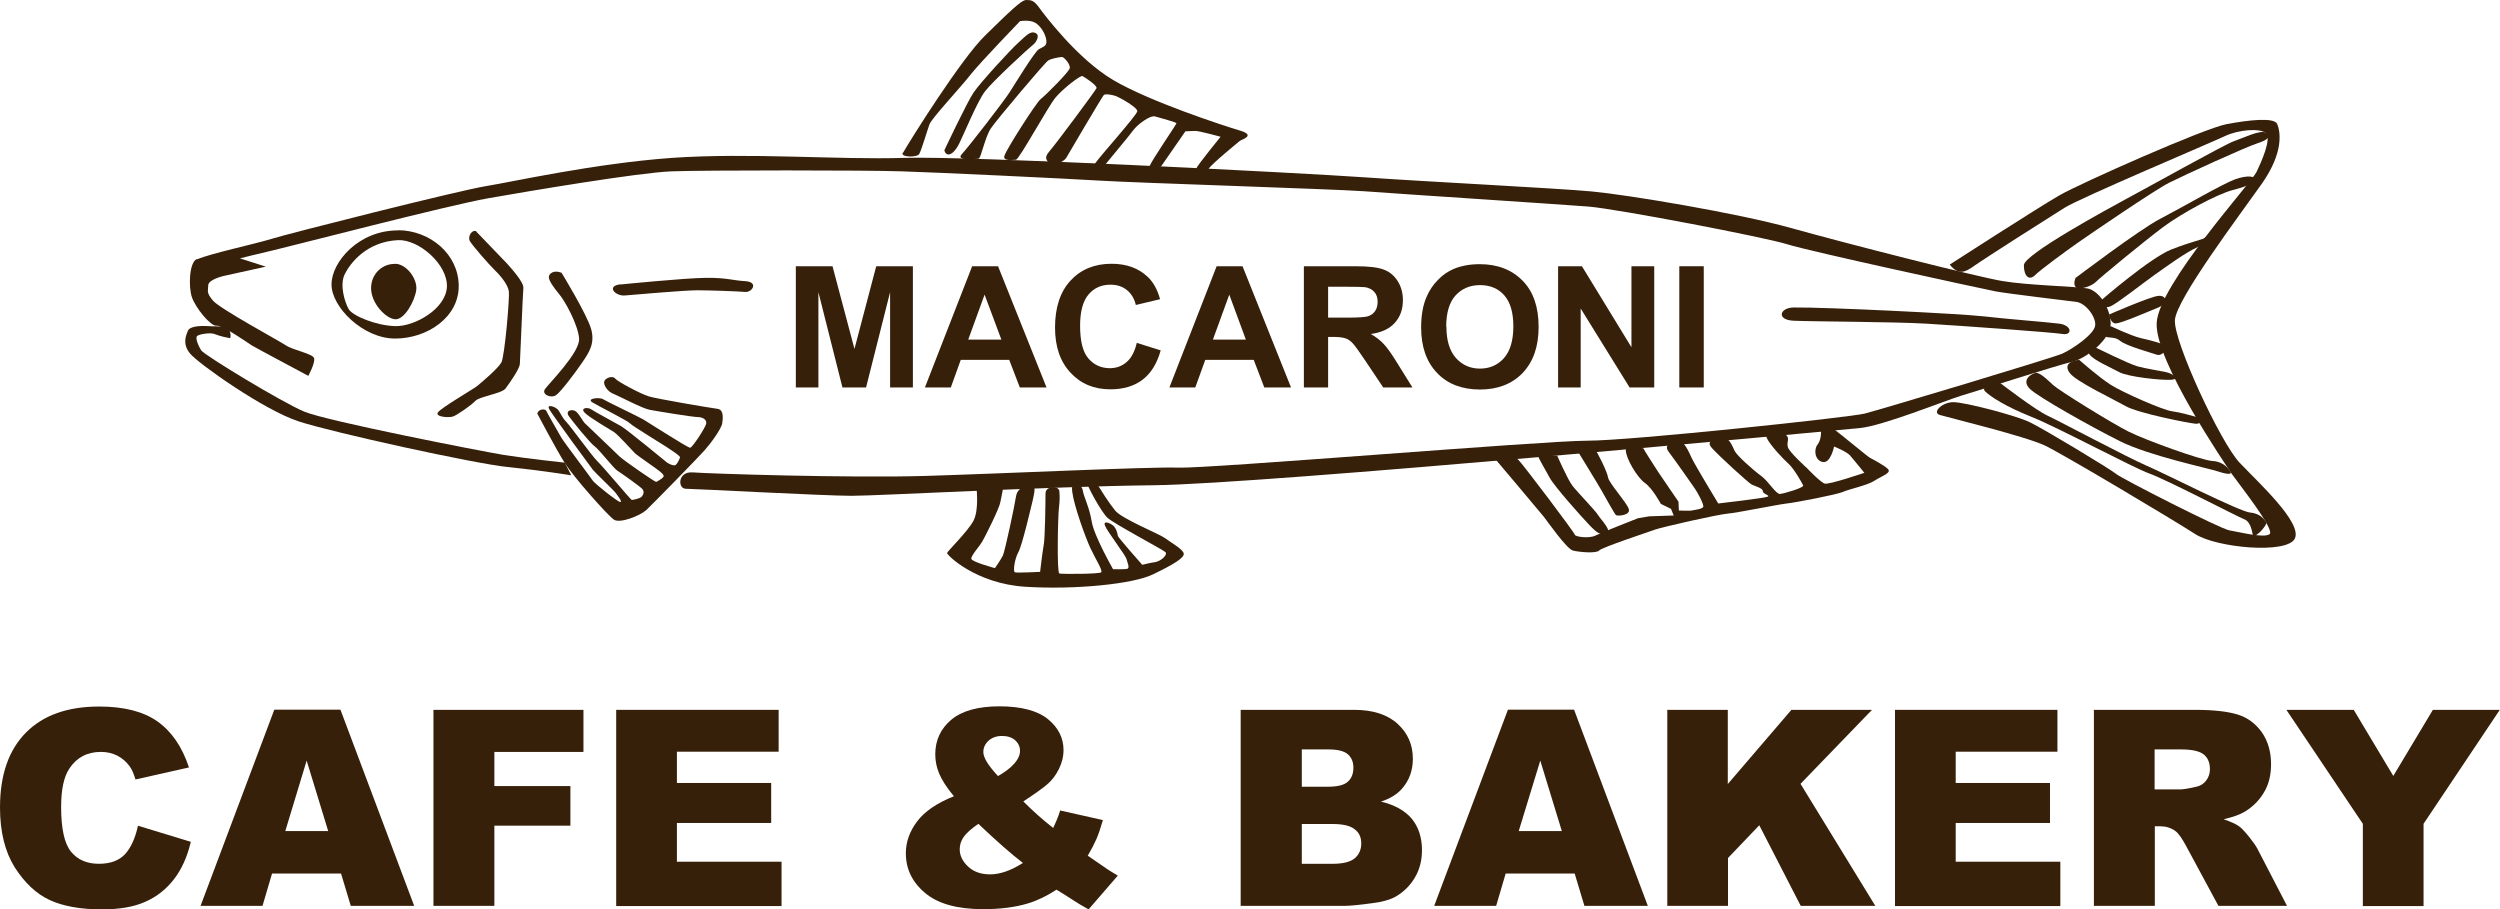 <?xml version="1.0" encoding="UTF-8"?><svg id="_イヤー_2" xmlns="http://www.w3.org/2000/svg" viewBox="0 0 120.66 43.89"><defs><style>.cls-1{fill:#36200a;}</style></defs><g id="_イヤー_1-2"><g><path class="cls-1" d="M9.5,12.52c.71-.3,2.76-.73,3.6-.99,.83-.26,9.06-2.34,10.37-2.55,1.3-.21,5.21-1.09,8.96-1.36,3.75-.26,8.07,.1,11.2,0,3.13-.1,19.28,.73,22.25,.94,2.97,.21,9.22,.52,10.94,.68,1.72,.16,7.03,1.04,9.64,1.77,2.6,.73,8.96,2.35,10.16,2.55,1.2,.21,3.54,.26,4.12,.36,.57,.1,1.12,.96,1.13,1.7,.01,.74-1.17,1.68-1.85,1.84-.68,.15-4.56,1.4-5.37,1.64-.81,.25-3.77,1.45-4.88,1.56-1.1,.11-28.9,2.71-34.08,2.76-5.18,.06-13.29,.51-14.59,.51s-7.6-.34-8-.34-.4-.85,.34-.79c.74,.06,7.55,.28,11.23,.17,3.69-.11,10.84-.45,12.2-.4,1.36,.06,17.64-1.3,19.74-1.3s12.71-1.13,13.39-1.31c.68-.17,9.02-2.67,9.53-2.89,.51-.23,1.53-.93,1.59-1.35,.06-.41-.45-1.09-.91-1.15-.45-.06-3.35-.4-3.91-.51-.57-.11-8.97-1.93-10.04-2.27-1.08-.34-8.17-1.7-9.59-1.82-1.42-.11-9.25-.62-10.84-.74-1.59-.11-10.89-.4-12.71-.51-1.82-.11-7.94-.4-9.59-.45-1.65-.06-9.53-.06-11.12,0-1.59,.06-6.92,.96-8.85,1.3-1.93,.34-9.59,2.33-10.33,2.5-.74,.17-1.65,.4-1.65,.4l1.25,.4-2.04,.45s-.74,.17-.74,.45-.11,.34,.23,.74c.34,.4,3.18,1.93,3.52,2.16,.34,.23,1.3,.4,1.36,.62,.06,.23-.28,.85-.28,.85,0,0-2.55-1.36-2.73-1.47-.17-.11-1.42-.99-1.7-.95-.28,.04-1.02-.87-1.19-1.38-.17-.51-.13-1.68,.24-1.84Z"/><path class="cls-1" d="M10.03,15.74c-.49-.03-.89,.04-.96,.22-.07,.19-.3,.61,.1,1.1,.4,.49,3.58,2.74,5.25,3.28,1.66,.54,8.49,2.04,10.08,2.2,1.59,.16,3.07,.4,3.07,.4l-.31-.61s-1.78-.19-2.93-.37c-1.15-.19-8.56-1.64-9.64-2.09-1.08-.45-4.81-2.72-4.97-2.95-.16-.24-.3-.61-.21-.7,.09-.09,.66-.19,.87-.09,.21,.09,.59,.17,.7,.19,.12,.02,.02-.62-.24-.58-.25,.03-.82,0-.82,0Z"/><path class="cls-1" d="M19.24,11.12c-1.92-.02-3.24,1.52-3.24,2.61s1.52,2.61,3.07,2.61,3.09-1.03,3.07-2.56c-.02-1.52-1.38-2.65-2.91-2.67Zm-.16,4.62c-.91-.02-2.06-.49-2.25-.82-.19-.33-.45-1.17-.19-1.69,.26-.52,1.04-1.56,2.56-1.64,1.01-.05,2.41,1.17,2.37,2.25-.05,1.08-1.57,1.92-2.48,1.9Z"/><path class="cls-1" d="M19.08,12.73c.56,.02,1.08,.75,1.01,1.27-.07,.52-.56,1.43-1.01,1.41-.45-.02-1.17-.77-1.17-1.5s.59-1.2,1.17-1.17Z"/><path class="cls-1" d="M22.98,11.17s1.28,1.33,1.5,1.56c.21,.24,.81,.9,.78,1.17-.03,.27-.15,3.43-.17,3.68-.03,.25-.51,.93-.69,1.17-.17,.24-1.27,.39-1.46,.6-.19,.21-.89,.69-1.07,.75-.19,.07-.87,.03-.74-.19,.13-.21,1.71-1.13,1.89-1.27,.18-.15,1.02-.85,1.18-1.15,.16-.31,.4-3.11,.36-3.42-.04-.31-.36-.72-.66-1.01-.3-.29-1.1-1.21-1.22-1.42-.12-.21,.08-.57,.31-.48Z"/><path class="cls-1" d="M27.1,13.16s1.23,2.01,1.43,2.72c.2,.7-.11,1.15-.44,1.63-.33,.48-1.01,1.39-1.25,1.56-.24,.17-.73-.03-.53-.3,.2-.28,1.68-1.76,1.64-2.42-.04-.66-.69-1.84-.96-2.15-.27-.32-.52-.68-.5-.84,.01-.16,.24-.34,.6-.2Z"/><path class="cls-1" d="M25.92,19.94s.9,1.71,1.34,2.41c.44,.69,2.07,2.53,2.37,2.73,.29,.2,1.26-.19,1.56-.46,.3-.28,2.5-2.53,2.82-2.89,.32-.36,.82-1.06,.85-1.31,.03-.25,.08-.65-.24-.69-.32-.04-2.93-.48-3.31-.6-.39-.12-1.5-.71-1.62-.86-.12-.15-.45-.04-.52,.12-.07,.16,.13,.5,.44,.62,.3,.12,1.38,.7,1.75,.77,.37,.07,2.08,.35,2.32,.35,.24,0,.45,.13,.4,.33-.05,.2-.66,1.14-.77,1.15-.11,.01-1.95-1.18-2.27-1.37-.32-.18-1.76-.86-1.93-.97-.17-.11-.83-.04-.52,.15,.31,.19,1.71,.89,1.81,1.01,.1,.12,1.64,1.05,1.75,1.13,.11,.08,.7,.44,.67,.52-.03,.08-.11,.28-.21,.36-.11,.08-.41-.11-.41-.11,0,0-1.93-1.59-2.22-1.76-.29-.17-1.27-.69-1.44-.81-.17-.12-.54-.08-.33,.15,.21,.23,1.22,.81,1.42,.94,.2,.13,.89,.9,1.01,1.02,.12,.12,1.05,.75,1.18,.86,.13,.11,.26,.21,.19,.3-.08,.09-.29,.21-.34,.23-.05,.01-1.54-1.01-1.78-1.24-.24-.24-1.54-1.47-1.66-1.59-.12-.12-.25-.41-.42-.56-.17-.15-.55-.07-.36,.21,.2,.28,1.03,1.31,1.26,1.47,.22,.16,.9,1.05,1.09,1.17,.19,.12,1.11,.77,1.21,.89,.09,.12,.05,.26-.04,.36-.09,.1-.44,.16-.48,.16s-1.36-1.58-1.66-1.87c-.29-.29-1.27-1.66-1.51-1.91-.24-.25-.3-.52-.44-.62-.13-.11-.53-.25-.36,.04,.17,.29,1.97,2.75,2.09,2.9,.12,.15,1.04,1.02,1.12,1.14,.08,.12,.32,.41,.21,.42-.11,.01-1.25-.9-1.33-1.03-.08-.13-1.4-1.87-1.52-2.08-.12-.21-.7-1.22-.73-1.3-.03-.08-.36-.11-.42,.13Z"/><path class="cls-1" d="M43.58,7.38c.36-.63,2.82-4.56,3.98-5.68,1.16-1.13,1.73-1.7,1.97-1.7s.37,.02,.61,.35c.24,.33,1.85,2.49,3.6,3.52,1.75,1.03,5.29,2.19,6.1,2.43,.81,.24,.07,.44,0,.5-.07,.06-1.35,1.1-1.5,1.34-.15,.24-.7,.2-.61,0,.09-.2,1.18-1.54,1.18-1.54,0,0-1.01-.28-1.22-.28s-.48,.02-.48,.02c0,0-1.09,1.58-1.17,1.69-.07,.11-.7,.31-.55-.03,.15-.34,1.29-2,1.29-2.05s-.79-.26-1.03-.33c-.24-.07-.85,.39-1.05,.66-.2,.28-1.14,1.39-1.32,1.62-.19,.24-.74,.31-.52-.02,.22-.33,2.01-2.32,2.03-2.51,.02-.18-.83-.66-1.05-.74-.22-.07-.5-.11-.57-.04s-1.7,2.83-1.81,3.03c-.11,.19-.68,.43-.79,.29-.11-.14-.33-.26-.02-.61,.31-.35,2.21-2.91,2.27-3.04,.06-.13-.59-.55-.68-.59-.09-.04-.92,.59-1.29,1.03-.37,.44-1.77,3.02-1.92,3.01-.14,0-.65,.09-.55-.2,.09-.3,1.55-2.59,1.75-2.73,.2-.15,1.37-1.31,1.4-1.49,.04-.19-.28-.54-.37-.54s-.52,.07-.67,.17c-.15,.09-2.49,2.86-2.77,3.28-.28,.42-.48,1.46-.59,1.46-.11,0-1.14,.13-.81-.22,.33-.35,2.05-2.58,2.31-2.99,.26-.41,1.2-1.94,1.4-2.07,.2-.13,.41-.13,.37-.44-.04-.31-.28-.7-.55-.85-.28-.15-.72-.07-.72-.07,0,0-1.89,1.96-2.37,2.56-.47,.61-1.89,2.12-2,2.42-.11,.29-.39,1.27-.5,1.44-.11,.17-.92,.15-.79-.07Z"/><path class="cls-1" d="M45.58,7.25s1.09-2.32,1.42-2.8c.33-.48,1.77-2.05,2.14-2.38,.37-.33,.57-.59,.83-.48,.26,.11,.02,.48-.11,.57-.13,.09-1.95,1.76-2.32,2.25-.37,.48-1.02,2.07-1.24,2.51-.22,.44-.44,.57-.57,.53-.13-.04-.15-.2-.15-.2Z"/><path class="cls-1" d="M47.13,23.55s.13,1.07-.15,1.59c-.28,.52-1.25,1.46-1.27,1.55-.02,.09,1.38,1.48,3.78,1.63,2.4,.15,5.2-.13,6.16-.6,.97-.47,1.53-.8,1.48-1.01-.04-.21-.67-.56-.92-.75-.26-.19-2.06-.92-2.38-1.31-.32-.39-.66-.94-.79-1.15-.13-.2-.58-.46-.6-.29-.02,.17,.71,1.5,1.01,1.78,.3,.28,2.64,1.52,2.79,1.65,.15,.13-.22,.45-.49,.49-.28,.04-.62,.13-.62,.13,0,0-1.18-1.33-1.18-1.4s-.07-.36-.22-.49c-.15-.13-.52-.28-.39,.02,.13,.3,.99,1.42,1.03,1.59,.04,.17,.17,.43,.04,.47-.13,.04-.69,.02-.69,.02,0,0-.92-1.61-1.03-2.3-.11-.69-.39-1.2-.43-1.5-.04-.3-.6-.65-.51,.06,.09,.71,.64,2.21,.88,2.73,.24,.51,.6,1.07,.52,1.16-.09,.09-1.89,.09-2.02,.06-.13-.02-.07-2.81-.02-3.18,.04-.36,.04-.51,.02-.79-.02-.28-.67-.28-.67,.11s-.02,2.19-.09,2.51c-.06,.32-.17,1.27-.17,1.27,0,0-1.14,.06-1.22,.02-.09-.04-.02-.62,.17-.97,.19-.34,.62-2.21,.69-2.49,.06-.28,.13-.52,.06-.69-.06-.17-.77-.05-.86,.47-.08,.52-.54,2.67-.64,2.88-.11,.21-.38,.6-.38,.6,0,0-1.12-.3-1.14-.45-.02-.15,.39-.6,.52-.82,.13-.21,.84-1.63,.88-1.91,.04-.28,.24-.84,.02-.9-.22-.06-1.18,.03-1.16,.19Z"/><path class="cls-1" d="M72.13,22.11s2.23,2.64,2.38,2.83c.15,.19,1.1,1.55,1.4,1.63,.3,.08,1.14,.15,1.27,0,.13-.15,2.34-.88,2.7-1.01,.37-.13,3.03-.73,3.5-.77,.47-.04,2.47-.45,2.86-.49,.39-.04,2.43-.43,2.71-.56,.28-.13,1.2-.32,1.52-.54,.32-.21,.8-.36,.67-.54-.13-.17-.8-.52-.88-.56-.09-.04-1.45-1.17-1.66-1.32-.21-.16-.7-.07-.71,0,0,.07,.02,.44-.17,.68-.19,.24-.13,.77,.26,.84,.38,.06,.54-.75,.54-.75,0,0,.6,.24,.77,.43,.17,.19,.69,.84,.69,.84,0,0-1.7,.58-1.91,.52-.21-.06-.86-.75-.86-.75,0,0-.86-.77-.92-1.01-.07-.24,.09-.4-.06-.56-.15-.17-1.1-.24-.97,.09,.13,.33,.82,1.06,1.08,1.29,.26,.24,.64,.92,.69,1.03,.04,.11-.92,.39-1.12,.41-.19,.02-.56-.62-.92-.88-.36-.26-1.16-.97-1.27-1.2-.11-.24-.26-.62-.49-.6-.24,.02-1.01,.02-.6,.47,.41,.45,1.74,1.65,1.89,1.74,.15,.09,.56,.18,.56,.33s.36,.2,.24,.27c-.13,.07-2.39,.33-2.39,.33,0,0-1.09-1.8-1.27-2.17-.17-.37-.39-.88-.67-.84-.28,.04-.73,.15-.45,.52,.28,.36,1.12,1.57,1.24,1.74,.13,.17,.45,.77,.43,.9-.02,.13-.52,.17-.56,.19-.04,.02-.62,0-.62,0l-.02-.43s-.8-1.16-.97-1.42c-.17-.26-.74-1.14-.71-1.14,.03,0-.86-.33-.86,.08,0,.4,.56,1.33,.92,1.58,.37,.26,.77,1.01,.77,1.01l.49,.24,.13,.32-1.18,.04-.54,.09s-1.76,.69-2.06,.84c-.3,.15-.97,.06-.99-.04-.02-.11-2.52-3.42-2.73-3.62-.21-.2-1.16-.33-1.16-.05Z"/><path class="cls-1" d="M75.16,22s.51,1.16,.73,1.44c.21,.28,1.09,1.18,1.24,1.42,.15,.24,.69,.77,.41,.88-.28,.11-.45,0-.84-.41-.39-.41-1.68-1.85-1.91-2.28-.23-.43-.54-.93-.56-1.06-.02-.12,.76,.02,.93,0Z"/><path class="cls-1" d="M76.1,21.7s1.05,1.71,1.2,1.98c.15,.27,.62,1.11,.69,1.18,.07,.06,.73,.02,.62-.3-.11-.32-.96-1.25-1-1.52-.04-.28-.55-1.29-.62-1.33-.06-.04-.9,0-.9,0Z"/><path class="cls-1" d="M94.1,12.77s4.31-2.78,5.31-3.35c.99-.57,6.98-3.23,8.06-3.43,1.08-.2,2.3-.34,2.44,0,.14,.34,.34,1.33-.74,2.87-1.08,1.53-4.12,5.56-4.2,6.58-.08,1.02,2.21,5.93,3.12,6.89,.91,.96,3.03,2.89,2.67,3.66-.37,.77-3.8,.45-4.82-.22-1.02-.66-6.3-3.81-7.23-4.26-.94-.45-4.68-1.36-5.08-1.48-.4-.11,.09-.62,.65-.62s3.04,.65,3.69,.97c.65,.31,3.9,2.27,4.17,2.5,.28,.23,5.07,2.67,5.47,2.72,.4,.06,1.65,.39,1.93,.18,.28-.21-1.53-2.48-1.82-2.9-.28-.42-3.72-5.45-3.63-7.29,.08-1.84,4.6-6.81,4.82-7.29,.23-.48,.74-1.62,.45-1.87-.28-.26-1.33-.17-1.98,.14-.65,.31-6.98,2.98-7.74,3.46-.77,.48-3.91,2.48-4.37,2.81-.46,.33-.76,.43-1.16-.06Z"/><path class="cls-1" d="M97.68,12.8c0-.52,4.06-2.72,4.96-3.21,.91-.48,4.76-2.64,5.19-2.78,.42-.14,1.28-.57,1.53-.4,.26,.17,.12,.34-.42,.51-.54,.17-3.58,1.56-4.25,1.9-.68,.34-3.8,2.47-4.37,2.87-.57,.4-1.82,1.31-2.1,1.59-.28,.28-.54,.06-.54-.48Z"/><path class="cls-1" d="M100.18,13.41s3.09-2.34,4.08-2.85c.99-.51,2.98-1.67,3.6-1.9,.63-.23,.99-.14,.99,0s-.31,.31-1.08,.51c-.77,.2-2.47,1.12-3.37,1.79-.91,.68-3.07,2.46-3.26,2.66-.2,.2-.82,.4-.96,.24-.14-.16,0-.46,0-.46Z"/><path class="cls-1" d="M101.45,14.46s2.33-2.02,3.35-2.42c1.02-.4,1.55-.48,1.62-.57,.06-.08,.23,.2-.34,.45-.57,.25-1.52,.94-2.11,1.36-.59,.42-1.78,1.36-2.1,1.5-.33,.14-.42-.04-.42-.33Z"/><path class="cls-1" d="M101.79,15.18s2-.87,2.38-.9c.39-.04,.51,.35,0,.56-.51,.21-1.76,.75-2.04,.77-.27,.02-.34-.43-.34-.43Z"/><path class="cls-1" d="M101.87,15.74s.98,.47,1.46,.58c.48,.11,1.1,.26,1.19,.4,.09,.14-.17,.48-.42,.4-.26-.09-1.48-.42-1.79-.68-.31-.26-.74-.04-.77-.32-.03-.28,.33-.37,.33-.37Z"/><path class="cls-1" d="M101.18,16.79s1.58,.78,1.98,.89c.4,.11,1.06,.21,1.38,.28,.32,.07,.72,.34,.24,.37-.48,.03-2.07-.14-2.5-.37-.42-.23-1.22-.57-1.42-.84-.2-.27,.15-.42,.32-.33Z"/><path class="cls-1" d="M100.34,17.36s.95,.84,1.53,1.21c.58,.37,2.51,1.22,2.96,1.28,.45,.06,.88,.2,1.13,.26s.34,.37,0,.34c-.34-.03-2.78-.51-3.37-.85-.6-.34-2.38-1.18-2.69-1.59-.31-.41,.04-.6,.44-.64Z"/><path class="cls-1" d="M98.19,18c.24-.07,.59,.3,.91,.59,.31,.28,2.83,1.84,3.63,2.24,.8,.4,3.51,1.39,4.06,1.42,.54,.03,.78,.39,.86,.51,.08,.12-.06,.17-.58,0-.51-.17-3.35-.76-4.76-1.47-1.42-.71-3.94-2.13-4.34-2.52-.4-.4,0-.69,.23-.76Z"/><path class="cls-1" d="M96.57,18.51s1.65,1.27,2.25,1.55c.6,.28,3.84,2.01,4.77,2.41,.93,.4,4.51,2.23,5.02,2.27,.5,.04,.71,.37,.77,.48,.06,.11-.6,.88-.66,.55-.06-.32-.17-.64-.43-.72-.25-.09-3.77-1.92-4.54-2.19-.77-.27-4.42-2.23-5.7-2.74-1.28-.51-1.98-.98-2.24-1.23-.26-.25,.51-.57,.76-.38Z"/><g><path class="cls-1" d="M38.41,18.7v-5.85h1.77l1.06,3.99,1.05-3.99h1.77v5.85h-1.1v-4.6l-1.16,4.6h-1.14l-1.16-4.6v4.6h-1.1Z"/><path class="cls-1" d="M50.5,18.7h-1.28l-.51-1.33h-2.34l-.48,1.33h-1.25l2.28-5.85h1.25l2.34,5.85Zm-2.17-2.31l-.81-2.17-.79,2.17h1.6Z"/><path class="cls-1" d="M54.87,16.55l1.15,.36c-.18,.64-.47,1.11-.88,1.42-.41,.31-.93,.46-1.55,.46-.78,0-1.42-.26-1.92-.8-.5-.53-.75-1.26-.75-2.18,0-.97,.25-1.73,.75-2.27,.5-.54,1.16-.81,1.98-.81,.71,0,1.3,.21,1.74,.63,.27,.25,.47,.61,.6,1.08l-1.17,.28c-.07-.3-.21-.54-.43-.72-.22-.18-.49-.26-.8-.26-.43,0-.79,.16-1.05,.47-.27,.31-.41,.82-.41,1.51,0,.74,.13,1.27,.4,1.58,.27,.31,.61,.47,1.04,.47,.31,0,.58-.1,.81-.3,.23-.2,.39-.51,.49-.94Z"/><path class="cls-1" d="M62.3,18.7h-1.28l-.51-1.33h-2.34l-.48,1.33h-1.25l2.28-5.85h1.25l2.34,5.85Zm-2.17-2.31l-.8-2.17-.79,2.17h1.59Z"/><path class="cls-1" d="M62.93,18.7v-5.85h2.49c.62,0,1.08,.05,1.36,.16,.28,.1,.51,.29,.68,.56,.17,.27,.25,.58,.25,.92,0,.44-.13,.8-.39,1.09-.26,.29-.64,.47-1.16,.54,.26,.15,.47,.31,.63,.49,.17,.18,.39,.49,.67,.95l.71,1.14h-1.41l-.85-1.27c-.3-.45-.51-.74-.62-.86-.11-.12-.23-.2-.35-.24-.13-.04-.32-.07-.6-.07h-.24v2.44h-1.18Zm1.18-3.37h.87c.57,0,.92-.02,1.06-.07,.14-.05,.25-.13,.33-.25,.08-.12,.12-.26,.12-.44,0-.2-.05-.36-.16-.48-.11-.12-.25-.2-.45-.23-.1-.01-.38-.02-.86-.02h-.92v1.48Z"/><path class="cls-1" d="M68.59,15.81c0-.6,.09-1.1,.27-1.5,.13-.3,.31-.57,.54-.8,.23-.24,.48-.41,.76-.53,.36-.15,.78-.23,1.26-.23,.86,0,1.55,.27,2.07,.8,.52,.53,.77,1.28,.77,2.23s-.26,1.68-.77,2.22c-.51,.53-1.2,.8-2.06,.8s-1.56-.26-2.07-.8c-.51-.53-.77-1.26-.77-2.19Zm1.22-.04c0,.66,.15,1.16,.46,1.51,.31,.34,.69,.51,1.16,.51s.86-.17,1.16-.51c.3-.34,.45-.85,.45-1.53s-.15-1.17-.44-1.5c-.29-.33-.69-.49-1.17-.49s-.88,.17-1.18,.5c-.3,.33-.45,.84-.45,1.51Z"/><path class="cls-1" d="M75.2,18.7v-5.85h1.15l2.39,3.91v-3.91h1.1v5.85h-1.19l-2.36-3.81v3.81h-1.1Z"/><path class="cls-1" d="M81.05,18.7v-5.85h1.18v5.85h-1.18Z"/></g><path class="cls-1" d="M29.95,13.73s3.08-.31,4.11-.32c1.03-.01,1.25,.12,1.91,.16,.66,.04,.33,.55,0,.52-.33-.03-1.72-.08-2.32-.08s-3.02,.21-3.48,.25c-.46,.05-.95-.46-.21-.54Z"/><path class="cls-1" d="M86.57,14.84c1.49-.02,8.07,.3,9.19,.43,1.11,.13,2.99,.27,3.62,.35,.64,.08,.64,.58,.17,.5-.47-.08-5.06-.41-6.6-.5-1.53-.09-5.53-.1-6.38-.14-.85-.04-.68-.63,0-.64Z"/><g><path class="cls-1" d="M6.65,39.85l2.56,.78c-.17,.72-.44,1.32-.81,1.8-.37,.48-.83,.85-1.38,1.09-.55,.25-1.25,.37-2.1,.37-1.03,0-1.87-.15-2.52-.45-.65-.3-1.21-.83-1.69-1.58-.47-.75-.71-1.72-.71-2.89,0-1.57,.42-2.77,1.25-3.61,.83-.84,2.01-1.26,3.54-1.26,1.19,0,2.13,.24,2.81,.72,.68,.48,1.19,1.22,1.52,2.22l-2.58,.58c-.09-.29-.18-.5-.28-.63-.16-.22-.36-.4-.6-.52-.24-.12-.5-.18-.79-.18-.66,0-1.17,.27-1.52,.8-.27,.4-.4,1.02-.4,1.86,0,1.05,.16,1.77,.48,2.16,.32,.39,.77,.58,1.34,.58s.98-.16,1.27-.47c.28-.31,.49-.77,.62-1.37Z"/><path class="cls-1" d="M16.45,42.16h-3.32l-.46,1.56h-2.99l3.56-9.47h3.19l3.56,9.47h-3.06l-.47-1.56Zm-.61-2.05l-1.04-3.4-1.03,3.4h2.08Z"/><path class="cls-1" d="M20.93,34.26h7.23v2.03h-4.3v1.65h3.67v1.91h-3.67v3.87h-2.94v-9.47Z"/><path class="cls-1" d="M29.74,34.26h7.84v2.02h-4.91v1.51h4.55v1.93h-4.55v1.87h5.05v2.14h-7.98v-9.47Z"/><path class="cls-1" d="M51.18,39.12l2.05,.46c-.11,.38-.21,.68-.31,.91-.1,.23-.24,.5-.42,.81l.99,.68c.12,.08,.28,.17,.46,.28l-1.41,1.63c-.26-.14-.53-.3-.8-.48-.28-.18-.53-.34-.75-.47-.46,.3-.91,.52-1.37,.66-.63,.19-1.35,.28-2.16,.28-1.26,0-2.2-.26-2.82-.79-.62-.52-.92-1.16-.92-1.91,0-.54,.18-1.05,.54-1.53,.36-.48,.95-.89,1.78-1.22-.35-.42-.58-.78-.71-1.09-.13-.31-.19-.62-.19-.94,0-.67,.26-1.23,.77-1.66,.51-.43,1.29-.65,2.33-.65s1.84,.21,2.34,.62c.5,.41,.75,.91,.75,1.49,0,.32-.08,.63-.23,.93-.15,.3-.34,.54-.55,.72-.22,.19-.6,.46-1.16,.83,.46,.46,.94,.89,1.44,1.28,.13-.27,.25-.55,.34-.85Zm-3.96,.64c-.36,.25-.6,.47-.72,.65s-.18,.37-.18,.58c0,.31,.14,.59,.41,.84,.27,.25,.62,.37,1.06,.37,.47,0,1-.18,1.58-.55-.56-.43-1.28-1.06-2.15-1.89Zm.94-2.3c.34-.19,.6-.39,.79-.6,.19-.22,.28-.42,.28-.62,0-.2-.08-.37-.23-.51-.16-.14-.37-.21-.64-.21s-.48,.08-.65,.23c-.17,.16-.25,.34-.25,.55,0,.27,.24,.65,.71,1.16Z"/><path class="cls-1" d="M59.88,34.26h5.48c.91,0,1.61,.23,2.1,.68,.49,.45,.73,1.01,.73,1.68,0,.56-.17,1.04-.52,1.44-.23,.27-.57,.48-1.02,.63,.68,.16,1.18,.45,1.5,.84,.32,.4,.48,.9,.48,1.5,0,.49-.11,.93-.34,1.32-.23,.39-.54,.7-.94,.93-.25,.14-.62,.25-1.11,.31-.66,.09-1.1,.13-1.31,.13h-5.05v-9.47Zm2.95,3.71h1.27c.46,0,.77-.08,.95-.24,.18-.16,.27-.38,.27-.68,0-.28-.09-.49-.27-.65-.18-.15-.49-.23-.93-.23h-1.29v1.8Zm0,3.72h1.49c.5,0,.86-.09,1.07-.27,.21-.18,.31-.42,.31-.72,0-.28-.1-.51-.31-.67-.2-.17-.56-.26-1.07-.26h-1.49v1.92Z"/><path class="cls-1" d="M75.99,42.16h-3.32l-.46,1.56h-2.99l3.56-9.47h3.19l3.56,9.47h-3.06l-.47-1.56Zm-.61-2.05l-1.04-3.4-1.04,3.4h2.08Z"/><path class="cls-1" d="M80.46,34.26h2.93v3.58l3.07-3.58h3.89l-3.45,3.57,3.61,5.89h-3.6l-2-3.89-1.51,1.58v2.31h-2.93v-9.47Z"/><path class="cls-1" d="M91.46,34.26h7.84v2.02h-4.91v1.51h4.55v1.93h-4.55v1.87h5.05v2.14h-7.98v-9.47Z"/><path class="cls-1" d="M101.06,43.73v-9.47h4.88c.9,0,1.6,.08,2.07,.23,.48,.15,.86,.44,1.16,.86,.29,.42,.44,.93,.44,1.53,0,.53-.11,.98-.34,1.36-.22,.38-.53,.69-.92,.93-.25,.15-.59,.27-1.03,.37,.35,.12,.6,.23,.76,.35,.11,.08,.26,.24,.47,.5,.2,.25,.34,.45,.41,.59l1.42,2.74h-3.31l-1.56-2.89c-.2-.37-.37-.62-.53-.73-.21-.15-.45-.22-.72-.22h-.26v3.84h-2.94Zm2.94-5.63h1.23c.13,0,.39-.04,.78-.13,.19-.04,.35-.14,.47-.3,.12-.16,.18-.34,.18-.55,0-.31-.1-.54-.29-.7-.19-.16-.56-.25-1.09-.25h-1.29v1.92Z"/><path class="cls-1" d="M110.35,34.26h3.25l1.91,3.19,1.91-3.19h3.23l-3.68,5.5v3.97h-2.93v-3.97l-3.69-5.5Z"/></g></g></g></svg>